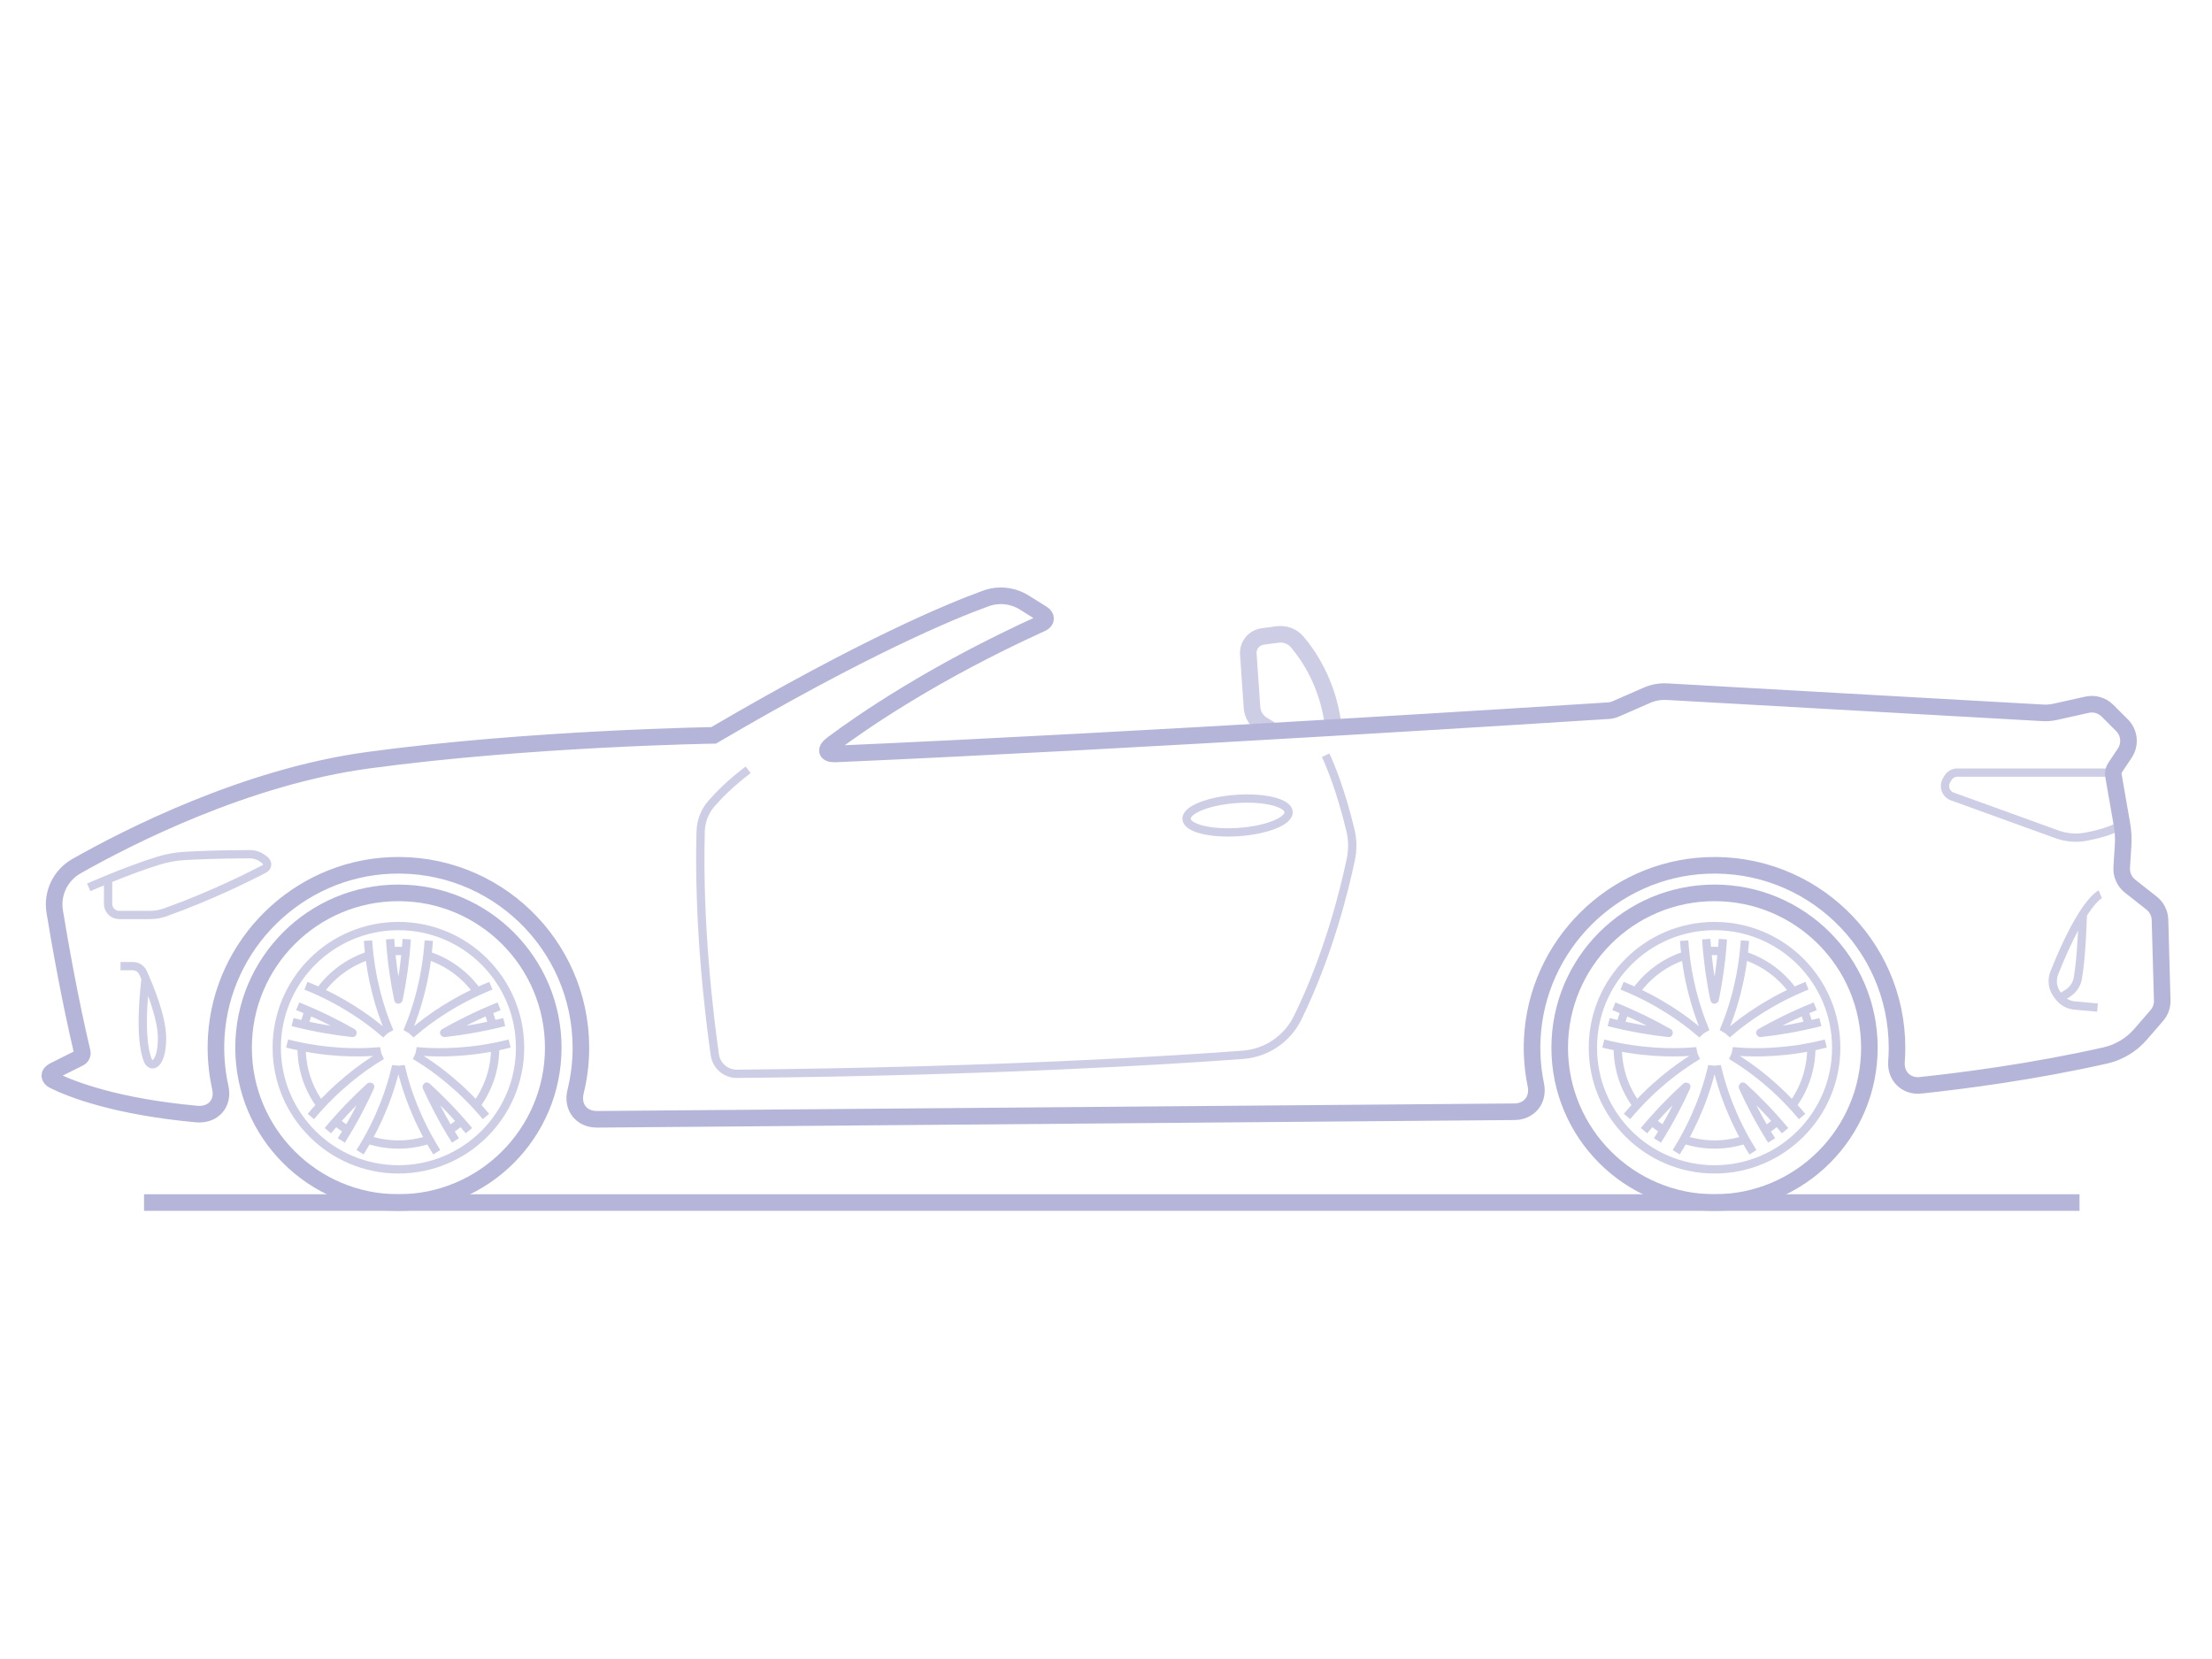 <svg width="800" height="600" viewBox="0 0 800 600" fill="none" xmlns="http://www.w3.org/2000/svg">
<path d="M144.09 422.92C168.39 422.92 188.09 403.22 188.09 378.92C188.09 354.619 168.39 334.92 144.09 334.92C119.789 334.92 100.09 354.619 100.09 378.92C100.09 403.22 119.789 422.92 144.09 422.92Z" stroke="#CDCDE6" stroke-width="3" stroke-miterlimit="10"/>
<path d="M154.681 345.56C161.901 347.85 168.111 352.42 172.461 358.43" stroke="#CDCDE6" stroke-width="3" stroke-miterlimit="10"/>
<path d="M141.311 344.03C142.231 343.96 143.151 343.92 144.081 343.92C144.811 343.92 145.531 343.94 146.251 343.99" stroke="#CDCDE6" stroke-width="3" stroke-miterlimit="10"/>
<path d="M115.78 358.34C120.1 352.41 126.24 347.88 133.38 345.59" stroke="#CDCDE6" stroke-width="3" stroke-miterlimit="10"/>
<path d="M110.03 370.82C110.45 369.05 111 367.34 111.68 365.69" stroke="#CDCDE6" stroke-width="3" stroke-miterlimit="10"/>
<path d="M115.75 399.48C111.56 393.71 109.08 386.61 109.08 378.93" stroke="#CDCDE6" stroke-width="3" stroke-miterlimit="10"/>
<path d="M125.751 408.74C124.261 407.82 122.851 406.8 121.521 405.68" stroke="#CDCDE6" stroke-width="3" stroke-miterlimit="10"/>
<path d="M154.77 412.27C151.4 413.35 147.81 413.93 144.09 413.93C140.37 413.93 136.6 413.32 133.16 412.19" stroke="#CDCDE6" stroke-width="3" stroke-miterlimit="10"/>
<path d="M166.3 405.98C165.09 406.98 163.8 407.9 162.46 408.73" stroke="#CDCDE6" stroke-width="3" stroke-miterlimit="10"/>
<path d="M179.09 378.92C179.09 386.73 176.53 393.94 172.21 399.77" stroke="#CDCDE6" stroke-width="3" stroke-miterlimit="10"/>
<path d="M176.44 365.56C177.12 367.21 177.68 368.93 178.11 370.69" stroke="#CDCDE6" stroke-width="3" stroke-miterlimit="10"/>
<path d="M175.751 403.8C166.661 392.9 157.251 386.11 151.271 382.43C151.591 381.77 151.831 381.06 151.961 380.31C158.961 380.85 170.561 380.89 184.321 377.41" stroke="#CDCDE6" stroke-width="3" stroke-miterlimit="10"/>
<path d="M164.73 412.46C160.15 405.19 156.76 398.51 154.32 393.1C154.26 392.98 154.3 392.95 154.4 393.04C158.8 397.03 164.1 402.33 169.6 408.92" stroke="#CDCDE6" stroke-width="3" stroke-miterlimit="10"/>
<path d="M130.21 416.72C137.77 404.71 141.32 393.65 142.97 386.84C143.34 386.89 143.71 386.93 144.09 386.93C144.47 386.93 144.84 386.89 145.21 386.84C146.86 393.66 150.41 404.71 157.97 416.72" stroke="#CDCDE6" stroke-width="3" stroke-miterlimit="10"/>
<path d="M118.57 408.92C124.07 402.32 129.37 397.03 133.77 393.04C133.87 392.95 133.9 392.98 133.85 393.1C131.41 398.52 128.02 405.19 123.44 412.46" stroke="#CDCDE6" stroke-width="3" stroke-miterlimit="10"/>
<path d="M103.851 377.41C117.611 380.89 129.221 380.85 136.211 380.31C136.341 381.06 136.581 381.77 136.901 382.43C130.921 386.11 121.511 392.9 112.421 403.8" stroke="#CDCDE6" stroke-width="3" stroke-miterlimit="10"/>
<path d="M107.671 363.93C115.641 367.12 122.321 370.53 127.471 373.48C127.591 373.55 127.571 373.59 127.441 373.57C121.541 372.93 114.141 371.76 105.811 369.65" stroke="#CDCDE6" stroke-width="3" stroke-miterlimit="10"/>
<path d="M133.101 340.19C134.041 354.35 137.671 365.37 140.341 371.86C139.681 372.21 139.071 372.66 138.531 373.18C133.191 368.63 123.821 361.78 110.641 356.5" stroke="#CDCDE6" stroke-width="3" stroke-miterlimit="10"/>
<path d="M147.1 339.66C146.53 348.23 145.35 355.63 144.14 361.44C144.11 361.57 144.07 361.57 144.04 361.44C142.83 355.63 141.65 348.23 141.08 339.66" stroke="#CDCDE6" stroke-width="3" stroke-miterlimit="10"/>
<path d="M177.53 356.5C164.36 361.77 154.99 368.63 149.64 373.18C149.1 372.66 148.5 372.22 147.83 371.86C150.5 365.37 154.13 354.35 155.07 340.19" stroke="#CDCDE6" stroke-width="3" stroke-miterlimit="10"/>
<path d="M182.361 369.65C174.031 371.75 166.631 372.92 160.731 373.57C160.601 373.58 160.581 373.54 160.701 373.48C165.861 370.53 172.531 367.13 180.501 363.93" stroke="#CDCDE6" stroke-width="3" stroke-miterlimit="10"/>
<path d="M620.09 422.92C644.39 422.92 664.09 403.22 664.09 378.92C664.09 354.619 644.39 334.92 620.09 334.92C595.789 334.92 576.09 354.619 576.09 378.92C576.09 403.22 595.789 422.92 620.09 422.92Z" stroke="#CDCDE6" stroke-width="3" stroke-miterlimit="10"/>
<path d="M630.681 345.56C637.901 347.85 644.111 352.42 648.461 358.43" stroke="#CDCDE6" stroke-width="3" stroke-miterlimit="10"/>
<path d="M617.311 344.03C618.231 343.96 619.151 343.92 620.081 343.92C620.811 343.92 621.531 343.94 622.251 343.99" stroke="#CDCDE6" stroke-width="3" stroke-miterlimit="10"/>
<path d="M591.78 358.34C596.1 352.41 602.24 347.88 609.38 345.59" stroke="#CDCDE6" stroke-width="3" stroke-miterlimit="10"/>
<path d="M586.03 370.82C586.45 369.05 587 367.34 587.68 365.69" stroke="#CDCDE6" stroke-width="3" stroke-miterlimit="10"/>
<path d="M591.75 399.48C587.56 393.71 585.08 386.61 585.08 378.93" stroke="#CDCDE6" stroke-width="3" stroke-miterlimit="10"/>
<path d="M601.75 408.74C600.26 407.82 598.851 406.8 597.521 405.68" stroke="#CDCDE6" stroke-width="3" stroke-miterlimit="10"/>
<path d="M630.77 412.27C627.4 413.35 623.81 413.93 620.09 413.93C616.37 413.93 612.6 413.32 609.16 412.19" stroke="#CDCDE6" stroke-width="3" stroke-miterlimit="10"/>
<path d="M642.3 405.98C641.09 406.98 639.8 407.9 638.46 408.73" stroke="#CDCDE6" stroke-width="3" stroke-miterlimit="10"/>
<path d="M655.09 378.92C655.09 386.73 652.53 393.94 648.21 399.77" stroke="#CDCDE6" stroke-width="3" stroke-miterlimit="10"/>
<path d="M652.44 365.56C653.12 367.21 653.68 368.93 654.11 370.69" stroke="#CDCDE6" stroke-width="3" stroke-miterlimit="10"/>
<path d="M651.75 403.8C642.66 392.9 633.251 386.11 627.271 382.43C627.591 381.77 627.831 381.06 627.961 380.31C634.961 380.85 646.56 380.89 660.32 377.41" stroke="#CDCDE6" stroke-width="3" stroke-miterlimit="10"/>
<path d="M640.73 412.46C636.15 405.19 632.76 398.51 630.32 393.1C630.26 392.98 630.3 392.95 630.4 393.04C634.8 397.03 640.1 402.33 645.6 408.92" stroke="#CDCDE6" stroke-width="3" stroke-miterlimit="10"/>
<path d="M606.21 416.72C613.77 404.71 617.32 393.65 618.97 386.84C619.34 386.89 619.71 386.93 620.09 386.93C620.47 386.93 620.84 386.89 621.21 386.84C622.86 393.66 626.41 404.71 633.97 416.72" stroke="#CDCDE6" stroke-width="3" stroke-miterlimit="10"/>
<path d="M594.57 408.92C600.07 402.32 605.37 397.03 609.77 393.04C609.87 392.95 609.9 392.98 609.85 393.1C607.41 398.52 604.02 405.19 599.44 412.46" stroke="#CDCDE6" stroke-width="3" stroke-miterlimit="10"/>
<path d="M579.851 377.41C593.611 380.89 605.221 380.85 612.211 380.31C612.341 381.06 612.581 381.77 612.901 382.43C606.921 386.11 597.511 392.9 588.421 403.8" stroke="#CDCDE6" stroke-width="3" stroke-miterlimit="10"/>
<path d="M583.671 363.93C591.641 367.12 598.321 370.53 603.471 373.48C603.591 373.55 603.571 373.59 603.441 373.57C597.541 372.93 590.141 371.76 581.811 369.65" stroke="#CDCDE6" stroke-width="3" stroke-miterlimit="10"/>
<path d="M609.101 340.19C610.041 354.35 613.671 365.37 616.341 371.86C615.681 372.21 615.071 372.66 614.531 373.18C609.191 368.63 599.821 361.78 586.641 356.5" stroke="#CDCDE6" stroke-width="3" stroke-miterlimit="10"/>
<path d="M623.1 339.66C622.53 348.23 621.35 355.63 620.14 361.44C620.11 361.57 620.07 361.57 620.04 361.44C618.83 355.63 617.65 348.23 617.08 339.66" stroke="#CDCDE6" stroke-width="3" stroke-miterlimit="10"/>
<path d="M653.53 356.5C640.36 361.77 630.99 368.63 625.64 373.18C625.1 372.66 624.5 372.22 623.83 371.86C626.5 365.37 630.13 354.35 631.07 340.19" stroke="#CDCDE6" stroke-width="3" stroke-miterlimit="10"/>
<path d="M658.361 369.65C650.031 371.75 642.631 372.92 636.731 373.57C636.601 373.58 636.581 373.54 636.701 373.48C641.861 370.53 648.531 367.13 656.501 363.93" stroke="#CDCDE6" stroke-width="3" stroke-miterlimit="10"/>
<path d="M448.007 300.915C458.199 300.204 466.275 296.948 466.045 293.642C465.814 290.337 457.364 288.233 447.172 288.944C436.979 289.655 428.904 292.911 429.134 296.217C429.365 299.523 437.814 301.626 448.007 300.915Z" stroke="#CDCDE6" stroke-width="3" stroke-miterlimit="10"/>
<path d="M479.441 273.14C481.081 276.65 484.841 285.55 488.391 300.2C489.231 303.68 489.281 307.3 488.551 310.8C486.361 321.26 480.531 345.29 469.311 368.1C465.551 375.74 458.051 380.84 449.551 381.48C423.541 383.43 359.581 387.46 266.531 388.36C262.521 388.4 259.091 385.47 258.531 381.5C256.531 367.51 252.481 334.31 253.401 300.68C253.501 296.97 254.881 293.41 257.311 290.61C260.051 287.46 264.381 283.08 270.581 278.42" stroke="#CDCDE6" stroke-width="3" stroke-miterlimit="10"/>
<path d="M459.471 263.88L456.571 262.09C454.381 260.73 452.981 258.41 452.801 255.84L451.471 236.55C451.251 233.39 453.531 230.61 456.661 230.19L462.051 229.47C464.721 229.11 467.411 230.11 469.161 232.17C473.201 236.92 480.011 246.84 482.071 261.56" stroke="#CDCDE6" stroke-width="6" stroke-miterlimit="10"/>
<path d="M32.09 320.92C32.09 320.92 45.84 314.81 57.32 311.27C60.34 310.34 63.45 309.77 66.61 309.58C70.96 309.31 78.61 308.98 90.25 308.93C92.08 308.93 93.86 309.54 95.29 310.68L95.72 311.02C97.04 312.07 96.9 313.57 95.4 314.35C89.86 317.24 76.31 324 59.82 329.94C58.06 330.57 56.21 330.91 54.34 330.91H43.09C40.88 330.91 39.09 329.12 39.09 326.91V317.91" stroke="#CDCDE6" stroke-width="3" stroke-miterlimit="10"/>
<path d="M43.59 349.42H48.06C49.63 349.42 51.05 350.33 51.7 351.76C53.89 356.57 58.6 367.76 58.6 375.42C58.6 379.85 57.81 382.32 56.94 383.69C55.8 385.48 54.18 385.33 53.4 383.35C52.14 380.15 50.6 372.36 52.6 354.41" stroke="#CDCDE6" stroke-width="3" stroke-miterlimit="10"/>
<path d="M759.591 323.42C759.591 323.42 753.171 326.17 742.971 351.86C741.981 354.34 742.261 357.16 743.791 359.36C744.161 359.9 744.581 360.45 745.051 360.99C746.381 362.54 748.291 363.48 750.321 363.66L758.591 364.41" stroke="#CDCDE6" stroke-width="3" stroke-miterlimit="10"/>
<path d="M745.04 361L747.93 359.14C749.82 357.92 751.1 355.97 751.48 353.75C752.11 350.12 752.9 343.17 753.29 330.28" stroke="#CDCDE6" stroke-width="3" stroke-miterlimit="10"/>
<path d="M763.59 279.42H707.91C706.47 279.42 705.15 280.19 704.44 281.44L703.95 282.3C702.72 284.46 703.73 287.2 706.06 288.05L743.94 301.75C747.27 302.95 750.86 303.26 754.34 302.62C758.37 301.88 763.68 300.53 767.44 298.22" stroke="#CDCDE6" stroke-width="3" stroke-miterlimit="10"/>
<path d="M144.09 434.92C175.018 434.92 200.09 409.848 200.09 378.92C200.09 347.992 175.018 322.92 144.09 322.92C113.162 322.92 88.09 347.992 88.09 378.92C88.09 409.848 113.162 434.92 144.09 434.92Z" stroke="#B5B5D9" stroke-width="6" stroke-miterlimit="10"/>
<path d="M620.09 434.92C651.018 434.92 676.09 409.848 676.09 378.92C676.09 347.992 651.018 322.92 620.09 322.92C589.162 322.92 564.09 347.992 564.09 378.92C564.09 409.848 589.162 434.92 620.09 434.92Z" stroke="#B5B5D9" stroke-width="6" stroke-miterlimit="10"/>
<path d="M52.09 434.92H752.09" stroke="#B5B5D9" stroke-width="6" stroke-miterlimit="10"/>
<path d="M694.69 392.5C710.19 390.86 735.35 387.59 761.38 381.73C766.36 380.61 770.84 377.9 774.18 374.05L780.05 367.27C781.36 365.76 782.06 363.81 782 361.81L781.19 332.67C781.12 330.29 780 328.07 778.14 326.6L770.39 320.51C768.32 318.88 767.18 316.35 767.35 313.72L767.85 305.68C768.01 303.18 767.87 300.67 767.44 298.2L764.36 280.49C764.18 279.48 764.4 278.44 764.97 277.59L768.45 272.38C770.57 269.21 770.15 264.98 767.45 262.29L762.19 257.03C760.26 255.1 757.47 254.28 754.8 254.88L743.25 257.45C741.82 257.77 740.35 257.89 738.88 257.81L602.9 250.15C600.39 250.01 597.89 250.46 595.59 251.47L584.38 256.38C583.53 256.75 582.62 256.97 581.69 257.03C565.52 258.07 412.73 267.83 302.33 272.67C298.78 272.83 298.2 271.22 301.05 269.09C311.33 261.39 337.37 243.31 376.69 225.47C378.55 224.63 378.65 223.04 376.92 221.96L370.45 217.92C366.28 215.31 361.15 214.76 356.53 216.44C343.3 221.24 312.11 234.26 258.1 265.95C258.1 265.95 192.1 266.95 133.1 274.95C88.73 280.97 46.06 302.82 27.62 313.28C21.83 316.57 18.71 323.12 19.79 329.69C21.77 341.71 25.34 361.93 29.73 380.41C29.94 381.31 29.51 382.24 28.68 382.65L19.5 387.24C17.51 388.23 17.51 389.84 19.5 390.82C25.91 393.97 41.82 400.21 71.1 402.91C77.02 403.45 80.97 399.12 79.67 393.31C78.37 387.5 77.83 381.25 78.21 374.89C80.23 341.36 107.64 314.43 141.21 313C178.97 311.39 210.09 341.53 210.09 378.94C210.09 384.4 209.42 389.71 208.17 394.79C206.79 400.36 210.23 404.85 215.97 404.81L547.71 402.08C553.12 402.04 556.56 397.69 555.46 392.39C554.36 387.09 553.89 381.46 554.16 375.72C555.78 341.9 583.24 314.51 617.07 313.01C654.89 311.33 686.08 341.49 686.08 378.94C686.08 380.62 686.02 382.28 685.89 383.92C685.49 389.21 689.41 393.08 694.68 392.52L694.69 392.5Z" stroke="#B5B5D9" stroke-width="6" stroke-miterlimit="10"/>
</svg>
